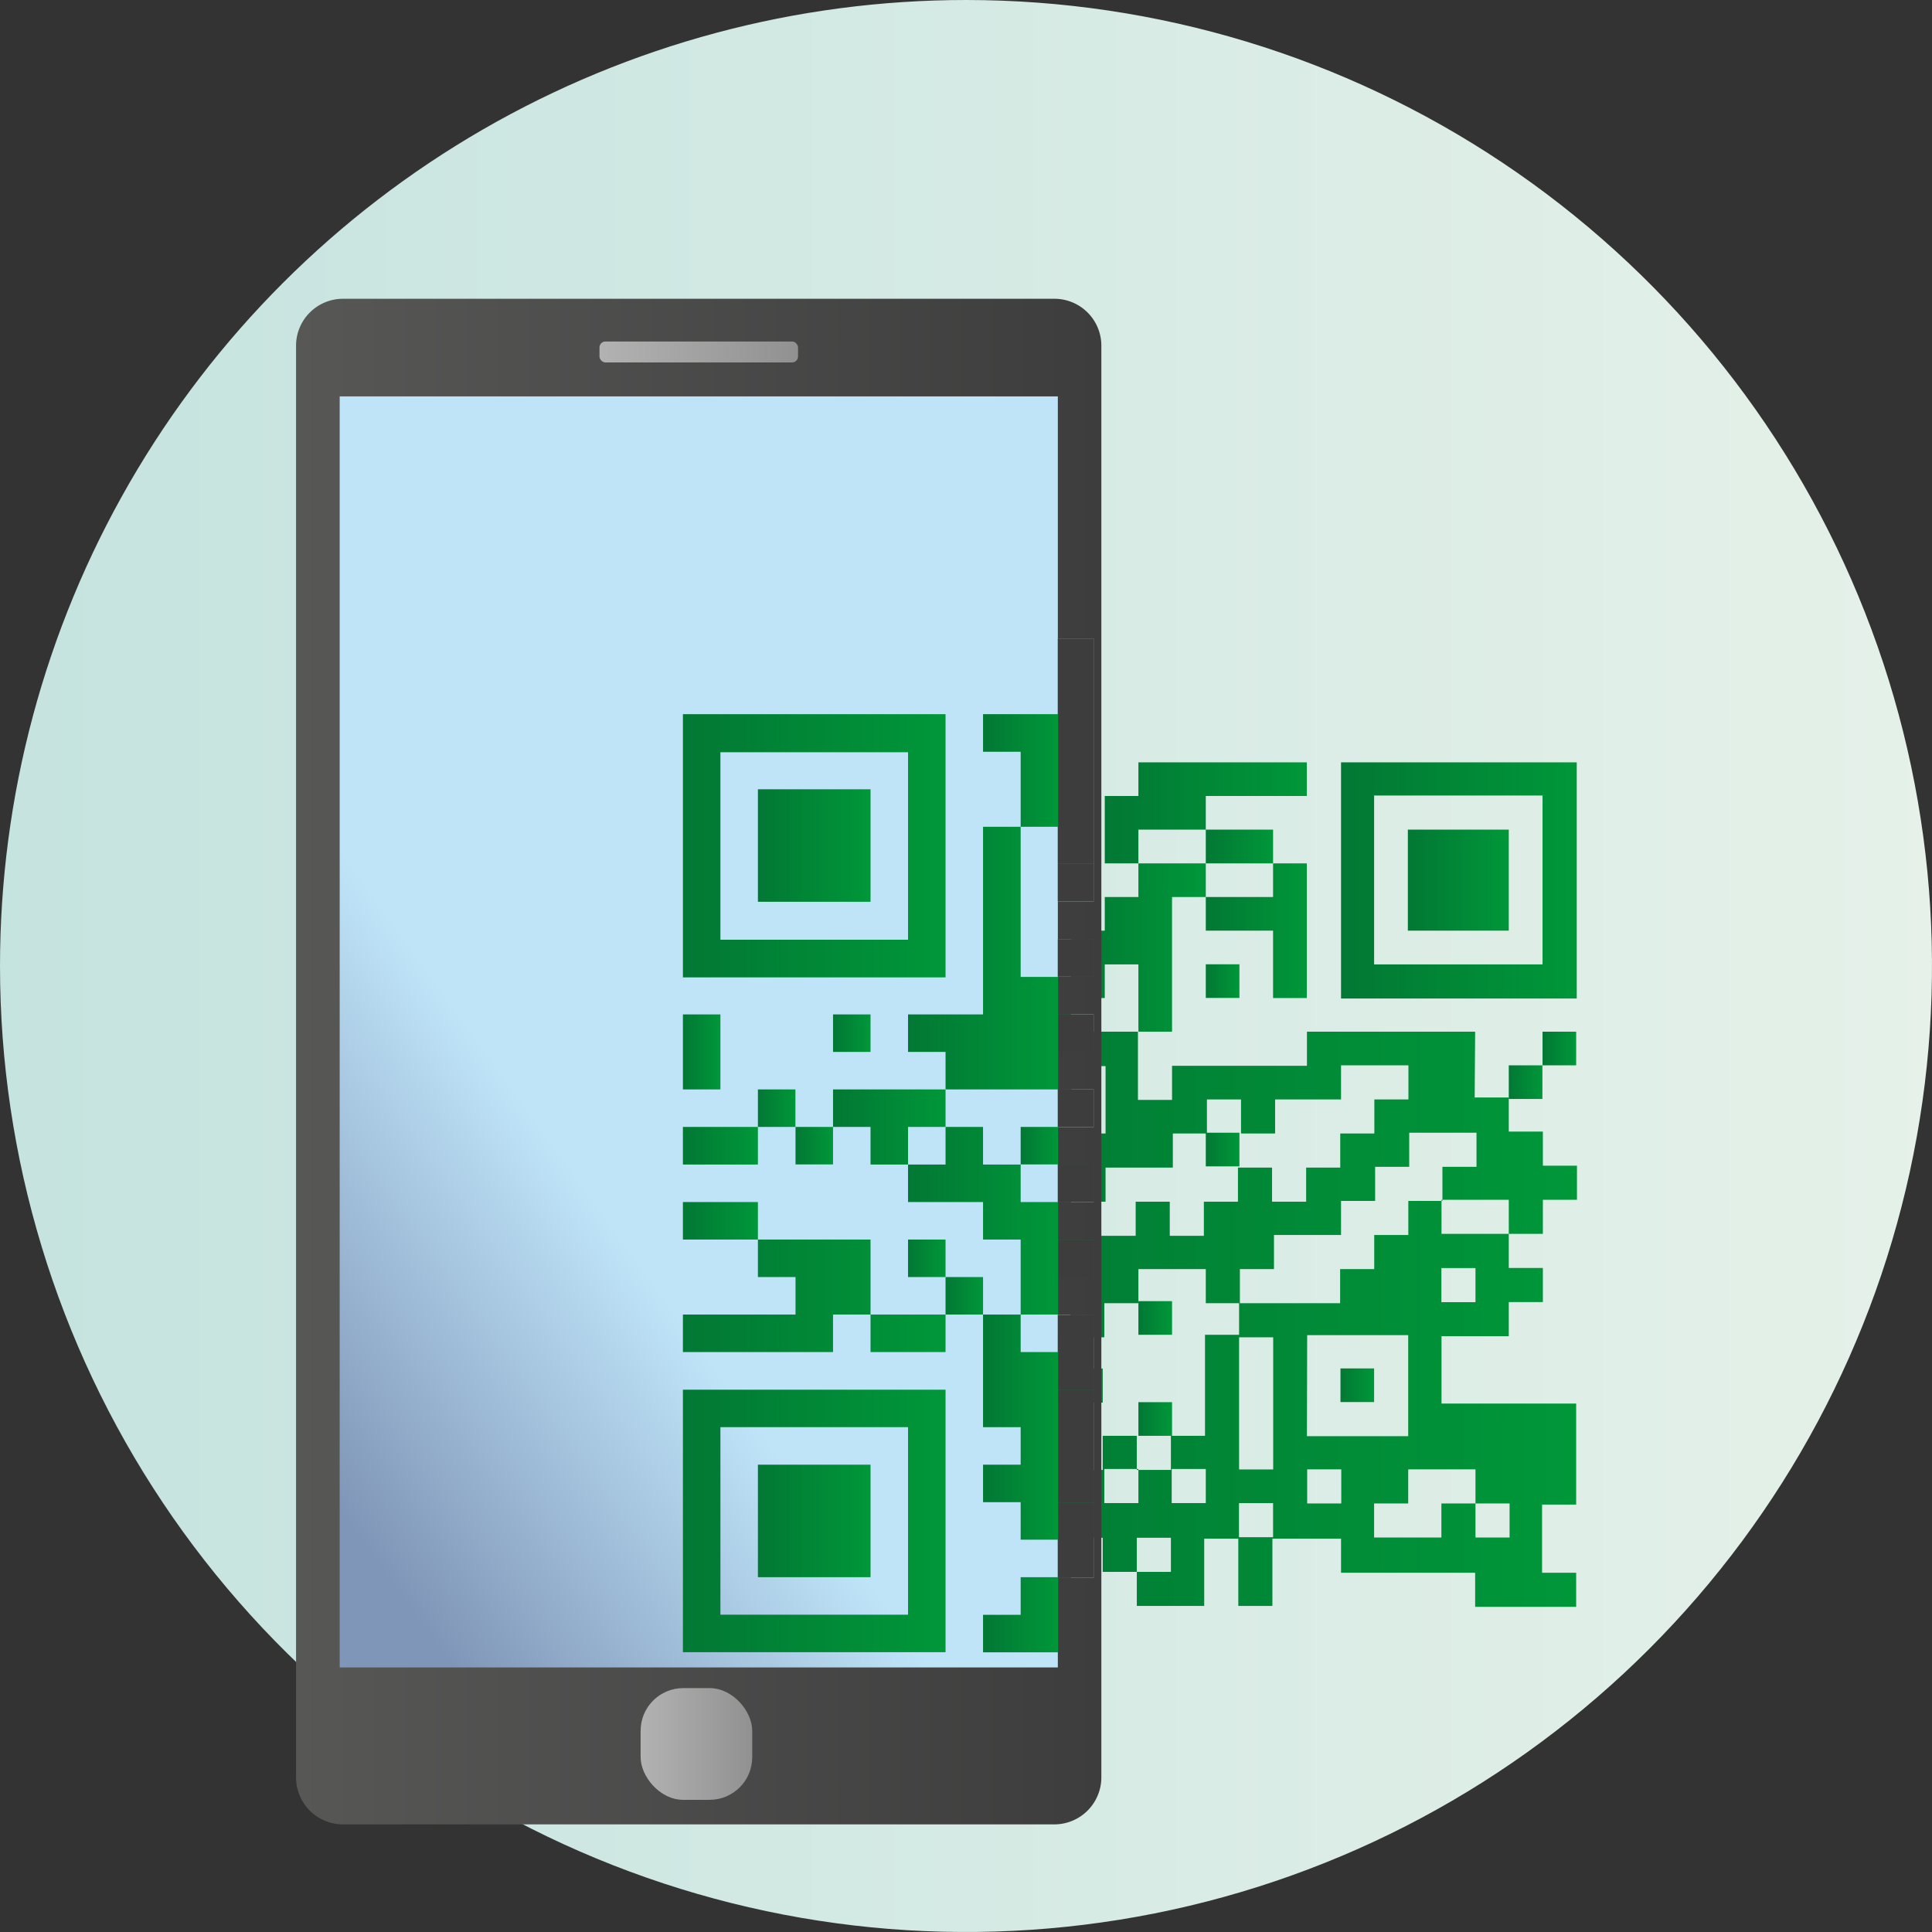 <svg xmlns="http://www.w3.org/2000/svg" xmlns:xlink="http://www.w3.org/1999/xlink" viewBox="0 0 170 170"><rect x="0" y="0" width="170" height="170" fill="#333333" stroke="none"/><defs><style>.cls-1{fill:none;}.cls-2{clip-path:url(#clip-path);}.cls-3{fill:url(#linear-gradient);}.cls-4{fill:url(#Dégradé_sans_nom_55);}.cls-5{fill:url(#Dégradé_sans_nom_55-2);}.cls-6{fill:url(#Dégradé_sans_nom_55-3);}.cls-7{fill:url(#Dégradé_sans_nom_55-4);}.cls-8{fill:url(#Dégradé_sans_nom_55-5);}.cls-9{fill:url(#Dégradé_sans_nom_55-6);}.cls-10{fill:url(#Dégradé_sans_nom_55-7);}.cls-11{fill:url(#Dégradé_sans_nom_55-8);}.cls-12{fill:url(#Dégradé_sans_nom_55-9);}.cls-13{fill:url(#Dégradé_sans_nom_55-10);}.cls-14{fill:url(#Dégradé_sans_nom_55-11);}.cls-15{fill:url(#Dégradé_sans_nom_55-12);}.cls-16{fill:url(#Dégradé_sans_nom_55-13);}.cls-17{fill:url(#Dégradé_sans_nom_55-14);}.cls-18{fill:url(#Dégradé_sans_nom_55-15);}.cls-19{fill:url(#Dégradé_sans_nom_55-16);}.cls-20{fill:url(#Dégradé_sans_nom_55-17);}.cls-21{fill:url(#Dégradé_sans_nom_55-18);}.cls-22{fill:url(#Dégradé_sans_nom_55-19);}.cls-23{fill:url(#Dégradé_sans_nom_55-20);}.cls-24{fill:url(#Dégradé_sans_nom_55-21);}.cls-25{fill:url(#Dégradé_sans_nom_55-22);}.cls-26{fill:url(#Dégradé_sans_nom_55-23);}.cls-27{fill:url(#Dégradé_sans_nom_55-24);}.cls-28{fill:url(#Dégradé_sans_nom_55-25);}.cls-29{fill:url(#Dégradé_sans_nom_55-26);}.cls-30{fill:url(#Dégradé_sans_nom_55-27);}.cls-31{fill:url(#Dégradé_sans_nom_55-28);}.cls-32{fill:url(#Dégradé_sans_nom_55-29);}.cls-33{fill:url(#Dégradé_sans_nom_55-30);}.cls-34{fill:url(#Dégradé_sans_nom_94);}.cls-35{fill:#3d3d3d;}.cls-36{fill:url(#Dégradé_sans_nom_8);}.cls-37{fill:url(#Dégradé_sans_nom_101);}.cls-38{fill:url(#Dégradé_sans_nom_101-2);}.cls-39{fill:#575756;}.cls-40{fill:url(#Dégradé_sans_nom_55-31);}.cls-41{fill:url(#Dégradé_sans_nom_55-32);}.cls-42{fill:url(#Dégradé_sans_nom_55-33);}.cls-43{fill:url(#Dégradé_sans_nom_55-34);}.cls-44{fill:url(#Dégradé_sans_nom_55-35);}.cls-45{fill:url(#Dégradé_sans_nom_55-36);}.cls-46{fill:url(#Dégradé_sans_nom_55-37);}.cls-47{fill:url(#Dégradé_sans_nom_55-38);}.cls-48{fill:url(#Dégradé_sans_nom_55-39);}.cls-49{fill:url(#Dégradé_sans_nom_55-40);}.cls-50{fill:url(#Dégradé_sans_nom_55-41);}.cls-51{fill:url(#Dégradé_sans_nom_55-42);}.cls-52{fill:url(#Dégradé_sans_nom_55-43);}.cls-53{fill:url(#Dégradé_sans_nom_55-44);}.cls-54{fill:url(#Dégradé_sans_nom_55-45);}.cls-55{fill:url(#Dégradé_sans_nom_55-46);}.cls-56{fill:url(#Dégradé_sans_nom_55-47);}.cls-57{fill:url(#Dégradé_sans_nom_55-48);}.cls-58{fill:url(#Dégradé_sans_nom_55-49);}.cls-59{fill:url(#Dégradé_sans_nom_55-50);}</style><clipPath id="clip-path" transform="translate(0 0)"><path class="cls-1" d="M0,85A85,85,0,1,0,85,0,85,85,0,0,0,0,85"/></clipPath><linearGradient id="linear-gradient" x1="-1440.92" y1="-1376.54" x2="-1439.92" y2="-1376.54" gradientTransform="matrix(170, 0, 0, -170, 244957.02, -233927.19)" gradientUnits="userSpaceOnUse"><stop offset="0" stop-color="#c5e3df"/><stop offset="1" stop-color="#e5f1e9"/></linearGradient><linearGradient id="Dégradé_sans_nom_55" x1="64.61" y1="93.74" x2="67.58" y2="93.74" gradientUnits="userSpaceOnUse"><stop offset="0" stop-color="#027834"/><stop offset="1" stop-color="#009739"/></linearGradient><linearGradient id="Dégradé_sans_nom_55-2" x1="64.61" y1="101.15" x2="70.54" y2="101.15" xlink:href="#Dégradé_sans_nom_55"/><linearGradient id="Dégradé_sans_nom_55-3" x1="64.61" y1="77.45" x2="85.35" y2="77.45" xlink:href="#Dégradé_sans_nom_55"/><linearGradient id="Dégradé_sans_nom_55-4" x1="64.61" y1="107.08" x2="70.54" y2="107.08" xlink:href="#Dégradé_sans_nom_55"/><linearGradient id="Dégradé_sans_nom_55-5" x1="70.54" y1="98.19" x2="73.5" y2="98.19" xlink:href="#Dégradé_sans_nom_55"/><linearGradient id="Dégradé_sans_nom_55-6" x1="70.54" y1="77.45" x2="79.43" y2="77.45" xlink:href="#Dégradé_sans_nom_55"/><linearGradient id="Dégradé_sans_nom_55-7" x1="73.5" y1="101.15" x2="76.47" y2="101.15" xlink:href="#Dégradé_sans_nom_55"/><linearGradient id="Dégradé_sans_nom_55-8" x1="70.54" y1="130.78" x2="79.43" y2="130.78" xlink:href="#Dégradé_sans_nom_55"/><linearGradient id="Dégradé_sans_nom_55-9" x1="76.47" y1="92.26" x2="79.43" y2="92.26" xlink:href="#Dégradé_sans_nom_55"/><linearGradient id="Dégradé_sans_nom_55-10" x1="64.61" y1="113.01" x2="85.35" y2="113.01" xlink:href="#Dégradé_sans_nom_55"/><linearGradient id="Dégradé_sans_nom_55-11" x1="64.61" y1="130.78" x2="85.35" y2="130.78" xlink:href="#Dégradé_sans_nom_55"/><linearGradient id="Dégradé_sans_nom_55-12" x1="76.47" y1="99.67" x2="85.35" y2="99.67" xlink:href="#Dégradé_sans_nom_55"/><linearGradient id="Dégradé_sans_nom_55-13" x1="82.39" y1="110.04" x2="85.35" y2="110.04" xlink:href="#Dégradé_sans_nom_55"/><linearGradient id="Dégradé_sans_nom_55-14" x1="85.35" y1="113.01" x2="88.32" y2="113.01" xlink:href="#Dégradé_sans_nom_55"/><linearGradient id="Dégradé_sans_nom_55-15" x1="88.32" y1="71.52" x2="94.24" y2="71.52" xlink:href="#Dégradé_sans_nom_55"/><linearGradient id="Dégradé_sans_nom_55-16" x1="88.32" y1="138.19" x2="94.24" y2="138.19" xlink:href="#Dégradé_sans_nom_55"/><linearGradient id="Dégradé_sans_nom_55-17" x1="94.24" y1="83.37" x2="106.1" y2="83.37" xlink:href="#Dégradé_sans_nom_55"/><linearGradient id="Dégradé_sans_nom_55-18" x1="97.21" y1="71.52" x2="114.99" y2="71.52" xlink:href="#Dégradé_sans_nom_55"/><linearGradient id="Dégradé_sans_nom_55-19" x1="100.17" y1="115.97" x2="103.13" y2="115.97" xlink:href="#Dégradé_sans_nom_55"/><linearGradient id="Dégradé_sans_nom_55-20" x1="100.17" y1="124.86" x2="103.13" y2="124.86" xlink:href="#Dégradé_sans_nom_55"/><linearGradient id="Dégradé_sans_nom_55-21" x1="106.1" y1="74.48" x2="112.02" y2="74.48" xlink:href="#Dégradé_sans_nom_55"/><linearGradient id="Dégradé_sans_nom_55-22" x1="106.1" y1="86.34" x2="109.06" y2="86.34" xlink:href="#Dégradé_sans_nom_55"/><linearGradient id="Dégradé_sans_nom_55-23" x1="106.1" y1="101.15" x2="109.06" y2="101.15" xlink:href="#Dégradé_sans_nom_55"/><linearGradient id="Dégradé_sans_nom_55-24" x1="106.1" y1="81.89" x2="114.99" y2="81.89" xlink:href="#Dégradé_sans_nom_55"/><linearGradient id="Dégradé_sans_nom_55-25" x1="117.95" y1="121.89" x2="120.91" y2="121.89" xlink:href="#Dégradé_sans_nom_55"/><linearGradient id="Dégradé_sans_nom_55-26" x1="123.88" y1="77.45" x2="132.76" y2="77.45" xlink:href="#Dégradé_sans_nom_55"/><linearGradient id="Dégradé_sans_nom_55-27" x1="82.39" y1="108.56" x2="138.69" y2="108.56" xlink:href="#Dégradé_sans_nom_55"/><linearGradient id="Dégradé_sans_nom_55-28" x1="132.76" y1="95.23" x2="135.73" y2="95.23" xlink:href="#Dégradé_sans_nom_55"/><linearGradient id="Dégradé_sans_nom_55-29" x1="117.95" y1="77.45" x2="138.69" y2="77.45" xlink:href="#Dégradé_sans_nom_55"/><linearGradient id="Dégradé_sans_nom_55-30" x1="135.73" y1="92.26" x2="138.69" y2="92.26" xlink:href="#Dégradé_sans_nom_55"/><linearGradient id="Dégradé_sans_nom_94" x1="26.05" y1="93.4" x2="96.91" y2="93.4" gradientUnits="userSpaceOnUse"><stop offset="0" stop-color="#575756"/><stop offset="1" stop-color="#3d3d3d"/></linearGradient><linearGradient id="Dégradé_sans_nom_8" x1="20.75" y1="120.22" x2="71.98" y2="83.22" gradientUnits="userSpaceOnUse"><stop offset="0" stop-color="#8096b8"/><stop offset="0.54" stop-color="#bfe4f8"/></linearGradient><linearGradient id="Dégradé_sans_nom_101" x1="52.75" y1="30.97" x2="70.22" y2="30.97" gradientUnits="userSpaceOnUse"><stop offset="0" stop-color="#b2b2b2"/><stop offset="1" stop-color="#919191"/></linearGradient><linearGradient id="Dégradé_sans_nom_101-2" x1="56.37" y1="153.46" x2="66.2" y2="153.46" xlink:href="#Dégradé_sans_nom_101"/><linearGradient id="Dégradé_sans_nom_55-31" x1="60.09" y1="92.56" x2="63.39" y2="92.56" xlink:href="#Dégradé_sans_nom_55"/><linearGradient id="Dégradé_sans_nom_55-32" x1="60.09" y1="100.81" x2="66.69" y2="100.81" xlink:href="#Dégradé_sans_nom_55"/><linearGradient id="Dégradé_sans_nom_55-33" x1="60.09" y1="74.4" x2="83.2" y2="74.4" xlink:href="#Dégradé_sans_nom_55"/><linearGradient id="Dégradé_sans_nom_55-34" x1="60.09" y1="107.42" x2="66.69" y2="107.42" xlink:href="#Dégradé_sans_nom_55"/><linearGradient id="Dégradé_sans_nom_55-35" x1="66.69" y1="97.51" x2="70" y2="97.51" xlink:href="#Dégradé_sans_nom_55"/><linearGradient id="Dégradé_sans_nom_55-36" x1="66.69" y1="74.4" x2="76.6" y2="74.4" xlink:href="#Dégradé_sans_nom_55"/><linearGradient id="Dégradé_sans_nom_55-37" x1="70" y1="100.81" x2="73.3" y2="100.81" xlink:href="#Dégradé_sans_nom_55"/><linearGradient id="Dégradé_sans_nom_55-38" x1="66.69" y1="133.83" x2="76.6" y2="133.83" xlink:href="#Dégradé_sans_nom_55"/><linearGradient id="Dégradé_sans_nom_55-39" x1="73.3" y1="90.91" x2="76.6" y2="90.91" xlink:href="#Dégradé_sans_nom_55"/><linearGradient id="Dégradé_sans_nom_55-40" x1="73.3" y1="99.16" x2="83.2" y2="99.16" xlink:href="#Dégradé_sans_nom_55"/><linearGradient id="Dégradé_sans_nom_55-41" x1="60.09" y1="114.02" x2="83.2" y2="114.02" xlink:href="#Dégradé_sans_nom_55"/><linearGradient id="Dégradé_sans_nom_55-42" x1="60.09" y1="133.83" x2="83.2" y2="133.83" xlink:href="#Dégradé_sans_nom_55"/><linearGradient id="Dégradé_sans_nom_55-43" x1="79.9" y1="107.42" x2="93.11" y2="107.42" xlink:href="#Dégradé_sans_nom_55"/><linearGradient id="Dégradé_sans_nom_55-44" x1="79.9" y1="110.72" x2="83.2" y2="110.72" xlink:href="#Dégradé_sans_nom_55"/><linearGradient id="Dégradé_sans_nom_55-45" x1="83.2" y1="114.02" x2="86.5" y2="114.02" xlink:href="#Dégradé_sans_nom_55"/><linearGradient id="Dégradé_sans_nom_55-46" x1="79.9" y1="84.31" x2="93.11" y2="84.31" xlink:href="#Dégradé_sans_nom_55"/><linearGradient id="Dégradé_sans_nom_55-47" x1="86.5" y1="125.58" x2="93.11" y2="125.58" xlink:href="#Dégradé_sans_nom_55"/><linearGradient id="Dégradé_sans_nom_55-48" x1="86.5" y1="67.8" x2="93.11" y2="67.8" xlink:href="#Dégradé_sans_nom_55"/><linearGradient id="Dégradé_sans_nom_55-49" x1="89.81" y1="100.81" x2="93.11" y2="100.81" xlink:href="#Dégradé_sans_nom_55"/><linearGradient id="Dégradé_sans_nom_55-50" x1="86.5" y1="142.09" x2="93.11" y2="142.09" xlink:href="#Dégradé_sans_nom_55"/></defs><g id="Layer_2" data-name="Layer 2"><g id="acheter_une_voiture_verte" data-name="acheter une voiture verte"><g class="cls-2"><rect class="cls-3" width="170" height="170"/></g><rect class="cls-4" x="64.61" y="90.78" width="2.96" height="5.93"/><polygon class="cls-5" points="64.61 99.67 64.61 102.63 67.58 102.63 70.54 102.63 70.54 99.67 67.58 99.67 64.61 99.67"/><path class="cls-6" d="M70.54,87.82H85.35v-3h0V67.08H64.61V84.86h0v3h5.93ZM67.58,70H82.39V84.86H67.58Z" transform="translate(0 0)"/><polygon class="cls-7" points="67.58 105.6 64.61 105.6 64.61 108.56 67.58 108.56 70.54 108.56 70.54 105.6 67.58 105.6"/><rect class="cls-8" x="70.54" y="96.71" width="2.96" height="2.96"/><polygon class="cls-9" points="76.47 81.89 79.43 81.89 79.43 73 76.47 73 73.5 73 70.54 73 70.54 81.89 73.5 81.89 76.47 81.89"/><rect class="cls-10" x="73.5" y="99.67" width="2.96" height="2.96"/><polygon class="cls-11" points="73.5 126.34 70.54 126.34 70.54 135.23 73.5 135.23 76.47 135.23 79.43 135.23 79.43 126.34 76.47 126.34 73.5 126.34"/><rect class="cls-12" x="76.47" y="90.78" width="2.96" height="2.96"/><polygon class="cls-13" points="79.43 114.49 79.43 108.56 76.47 108.56 73.5 108.56 70.54 108.56 70.54 111.52 73.5 111.52 73.5 114.49 70.54 114.49 67.58 114.49 64.61 114.49 64.61 117.45 67.58 117.45 70.54 117.45 73.5 117.45 76.47 117.45 76.47 114.49 79.43 114.49 79.43 117.45 82.39 117.45 85.36 117.45 85.36 114.49 82.39 114.49 79.43 114.49"/><path class="cls-14" d="M79.43,120.41H64.61v14.82h0v5.92H85.35v-5.92h0V120.41H79.43Zm3,14.82h0v3H67.58v-3h0V123.38H82.39v11.85Z" transform="translate(0 0)"/><polygon class="cls-15" points="85.36 99.67 85.36 96.71 82.39 96.71 79.43 96.71 79.43 96.71 76.47 96.71 76.47 99.67 79.43 99.67 79.43 102.63 82.39 102.63 82.39 99.67 85.36 99.67"/><rect class="cls-16" x="82.39" y="108.56" width="2.96" height="2.96"/><rect class="cls-17" x="85.35" y="111.52" width="2.96" height="2.96"/><polygon class="cls-18" points="94.24 67.08 91.28 67.08 88.32 67.08 88.32 70.04 91.28 70.04 91.28 75.97 94.24 75.97 94.24 67.08"/><polygon class="cls-19" points="91.28 138.19 88.32 138.19 88.32 141.15 91.28 141.15 94.24 141.15 94.24 135.23 91.28 135.23 91.28 138.19"/><polygon class="cls-20" points="97.21 84.86 100.17 84.86 100.17 90.78 103.13 90.78 103.13 84.86 103.13 84.86 103.13 78.93 106.1 78.93 106.1 75.97 103.13 75.97 100.17 75.97 100.17 78.93 97.21 78.93 97.21 81.89 94.24 81.89 94.24 84.86 94.24 87.82 97.21 87.82 97.21 84.86"/><polygon class="cls-21" points="103.13 73 106.1 73 106.1 70.04 109.06 70.04 112.02 70.04 114.99 70.04 114.99 67.08 112.02 67.08 109.06 67.08 106.1 67.08 103.13 67.08 100.17 67.08 100.17 70.04 97.21 70.04 97.21 75.97 100.17 75.97 100.17 73 103.13 73"/><rect class="cls-22" x="100.17" y="114.49" width="2.96" height="2.96"/><rect class="cls-23" x="100.17" y="123.38" width="2.96" height="2.96"/><polygon class="cls-24" points="109.06 75.97 112.02 75.97 112.02 73 109.06 73 106.1 73 106.1 75.97 109.06 75.97"/><rect class="cls-25" x="106.1" y="84.85" width="2.96" height="2.96"/><rect class="cls-26" x="106.1" y="99.67" width="2.96" height="2.96"/><polygon class="cls-27" points="109.06 78.93 106.1 78.93 106.1 81.89 109.06 81.89 112.02 81.89 112.02 84.86 112.02 84.86 112.02 87.82 114.99 87.82 114.99 84.86 114.99 84.86 114.99 75.97 112.02 75.97 112.02 78.93 109.06 78.93"/><rect class="cls-28" x="117.95" y="120.41" width="2.96" height="2.96"/><polygon class="cls-29" points="126.84 73 126.84 73 123.88 73 123.88 81.89 126.84 81.89 126.84 81.89 129.8 81.89 132.76 81.89 132.76 73 129.8 73 126.84 73"/><path class="cls-30" d="M129.8,90.78H115v3H103.13v3h-3V90.78H94.24v-3h-3v-3h0V76h-3v8.89h0v5.92H82.39v3h3v3h8.89v-3h3v5.93H91.28v3h3v3h3v-3h5.92v-3h3v-3h3v3h3v-3H118v-3h5.93v3h-3v3h-3v3h-3v3h-3v-3h-3v3h-3v3h-3v-3h-3v3H94.24v-3h-3v-3h-3v-3h-3v3h-3v3h5.93v3h3v5.93h3v3h3v-3h3v-3h5.93v3h3v-3h3v-3H118v-3h3v-3h3v-3h5.92v3h-3v3h-3v3h-3v3h-3v3h-8.89v3h3V129.3h-3V117.45h-3v8.89h-3v3h-3v-3h-3v3h-3v-5.92h3v-3h-3v-3h-3v-3h-3v8.89h3v3h-3v3h3v3h3v3h3v3h3v-3h3v3h-3v3h5.93v-5.92h3v5.92h3v-5.92H118v3H129.8v3h8.89v-3h-3v-3h0v-3h3v-8.89H126.84v-5.93h5.92v-3h3v-3h-3v-3h-5.92v-3h5.92v3h3v-3h3v-3h-3v-3h-3v-3h-3Zm-29.63,41.48h-3v-3h3Zm5.93,0h-3v-3h3Zm5.92,3h-3v-3h3Zm3-17.78h8.89v8.89H115Zm0,14.81v-3h3v3Zm8.89,3h-3v-3h3v-3h5.92v3h-3v3Zm5.92,0v-3h3v3Zm0-23.71v3h-3v-3Z" transform="translate(0 0)"/><rect class="cls-31" x="132.76" y="93.74" width="2.96" height="2.96"/><path class="cls-32" d="M135.73,67.08H118V84.86h0v3h20.74v-3h0V67.08Zm-3,17.78H120.91V70h14.82V84.86Z" transform="translate(0 0)"/><rect class="cls-33" x="135.73" y="90.78" width="2.96" height="2.96"/><path class="cls-34" d="M92.8,26.29H30.17a4.13,4.13,0,0,0-4.12,4.12v126a4.13,4.13,0,0,0,4.12,4.12H92.8a4.14,4.14,0,0,0,4.11-4.12v-126A4.13,4.13,0,0,0,92.8,26.29Zm3.43,112.56H93.08V115.7h3.15Zm0-26.46H93.08v-3.3h3.15Zm0-6.61H93.08v-3.31h3.15Zm0-6.61H93.08V95.86h3.15Zm0-6.62H93.08v-3.3h3.15Zm0-6.61H93.08V82.63h3.15Zm0-6.61H93.08V56.18h3.15Z" transform="translate(0 0)"/><rect class="cls-35" x="93.08" y="122.31" width="3.15" height="9.92"/><rect class="cls-36" x="29.89" y="34.88" width="63.19" height="111.84"/><rect class="cls-37" x="52.75" y="30.05" width="17.47" height="1.84" rx="0.52"/><rect class="cls-38" x="56.37" y="148.54" width="9.82" height="9.83" rx="3.75"/><rect class="cls-35" x="93.08" y="56.18" width="3.15" height="19.84"/><rect class="cls-35" x="93.08" y="76.02" width="3.15" height="3.31"/><rect class="cls-35" x="93.08" y="82.63" width="3.15" height="3.31"/><rect class="cls-35" x="93.08" y="89.25" width="3.15" height="3.31"/><rect class="cls-35" x="93.08" y="95.86" width="3.15" height="3.31"/><rect class="cls-35" x="93.08" y="102.47" width="3.15" height="3.31"/><rect class="cls-35" x="93.08" y="109.09" width="3.15" height="3.31"/><rect class="cls-35" x="93.08" y="115.7" width="3.15" height="6.61"/><rect class="cls-35" x="93.08" y="132.23" width="3.15" height="6.61"/><line class="cls-1" x1="96.23" y1="89.25" x2="96.23" y2="85.94"/><line class="cls-35" x1="96.23" y1="95.86" x2="96.23" y2="92.55"/><line class="cls-39" x1="96.24" y1="109.09" x2="96.24" y2="105.78"/><rect class="cls-40" x="60.09" y="89.26" width="3.3" height="6.6"/><polygon class="cls-41" points="60.09 99.16 60.09 102.47 63.39 102.47 66.69 102.47 66.69 99.16 63.39 99.16 60.09 99.16"/><path class="cls-42" d="M66.69,86H83.2v-3.3h0V62.84H60.09V82.65h0V86h6.6Zm-3.3-19.81H79.9v16.5H63.39Z" transform="translate(0 0)"/><polygon class="cls-43" points="63.39 105.77 60.09 105.77 60.09 109.07 63.39 109.07 66.69 109.07 66.69 105.77 63.39 105.77"/><rect class="cls-44" x="66.69" y="95.86" width="3.3" height="3.3"/><polygon class="cls-45" points="73.3 79.35 76.6 79.35 76.6 69.45 73.3 69.45 70 69.45 66.69 69.45 66.69 79.35 70 79.35 73.3 79.35"/><rect class="cls-46" x="70" y="99.16" width="3.3" height="3.3"/><polygon class="cls-47" points="70 128.88 66.69 128.88 66.69 138.78 70 138.78 73.3 138.78 76.6 138.78 76.6 128.88 73.3 128.88 70 128.88"/><rect class="cls-48" x="73.3" y="89.26" width="3.3" height="3.3"/><polygon class="cls-49" points="76.6 95.86 76.6 95.86 73.3 95.86 73.3 99.16 76.6 99.16 76.6 102.47 79.9 102.47 79.9 99.16 83.2 99.16 83.2 95.86 79.9 95.86 76.6 95.86"/><polygon class="cls-50" points="76.6 115.67 76.6 109.07 73.3 109.07 70 109.07 66.69 109.07 66.69 112.37 70 112.37 70 115.67 66.69 115.67 63.39 115.67 60.09 115.67 60.09 118.97 63.39 118.97 66.69 118.97 70 118.97 73.3 118.97 73.3 115.67 76.6 115.67 76.6 118.97 79.9 118.97 83.2 118.97 83.2 115.67 79.9 115.67 76.6 115.67"/><path class="cls-51" d="M76.6,122.28H60.09v16.5h0v6.6H83.2v-6.6h0v-16.5H76.6Zm3.3,16.5h0v3.3H63.39v-3.3h0v-13.2H79.9v13.2Z" transform="translate(0 0)"/><polygon class="cls-52" points="79.9 102.47 79.9 105.77 83.2 105.77 86.5 105.77 86.5 109.07 89.81 109.07 89.81 115.67 93.11 115.67 93.11 105.77 89.81 105.77 89.81 102.47 86.5 102.47 86.5 99.16 83.2 99.16 83.2 102.47 79.9 102.47"/><rect class="cls-53" x="79.9" y="109.07" width="3.3" height="3.3"/><rect class="cls-54" x="83.2" y="112.37" width="3.3" height="3.3"/><polygon class="cls-55" points="89.81 82.65 89.81 72.75 86.5 72.75 86.5 82.65 86.5 82.66 86.5 89.26 83.2 89.26 79.9 89.26 79.9 92.56 83.2 92.56 83.2 95.86 86.5 95.86 89.81 95.86 93.11 95.86 93.11 85.96 89.81 85.96 89.81 82.66 89.81 82.65"/><polygon class="cls-56" points="86.5 118.97 86.5 125.58 89.81 125.58 89.81 128.88 86.5 128.88 86.5 132.18 89.81 132.18 89.81 135.48 93.11 135.48 93.11 128.88 93.11 118.97 89.81 118.97 89.81 115.67 86.5 115.67 86.5 118.97"/><polygon class="cls-57" points="93.11 62.84 89.81 62.84 86.5 62.84 86.5 66.15 89.81 66.15 89.81 72.75 93.11 72.75 93.11 62.84"/><rect class="cls-58" x="89.81" y="99.16" width="3.3" height="3.3"/><polygon class="cls-59" points="89.81 142.09 86.5 142.09 86.5 145.39 89.81 145.39 93.11 145.39 93.11 138.78 89.81 138.78 89.81 142.09"/></g></g></svg>